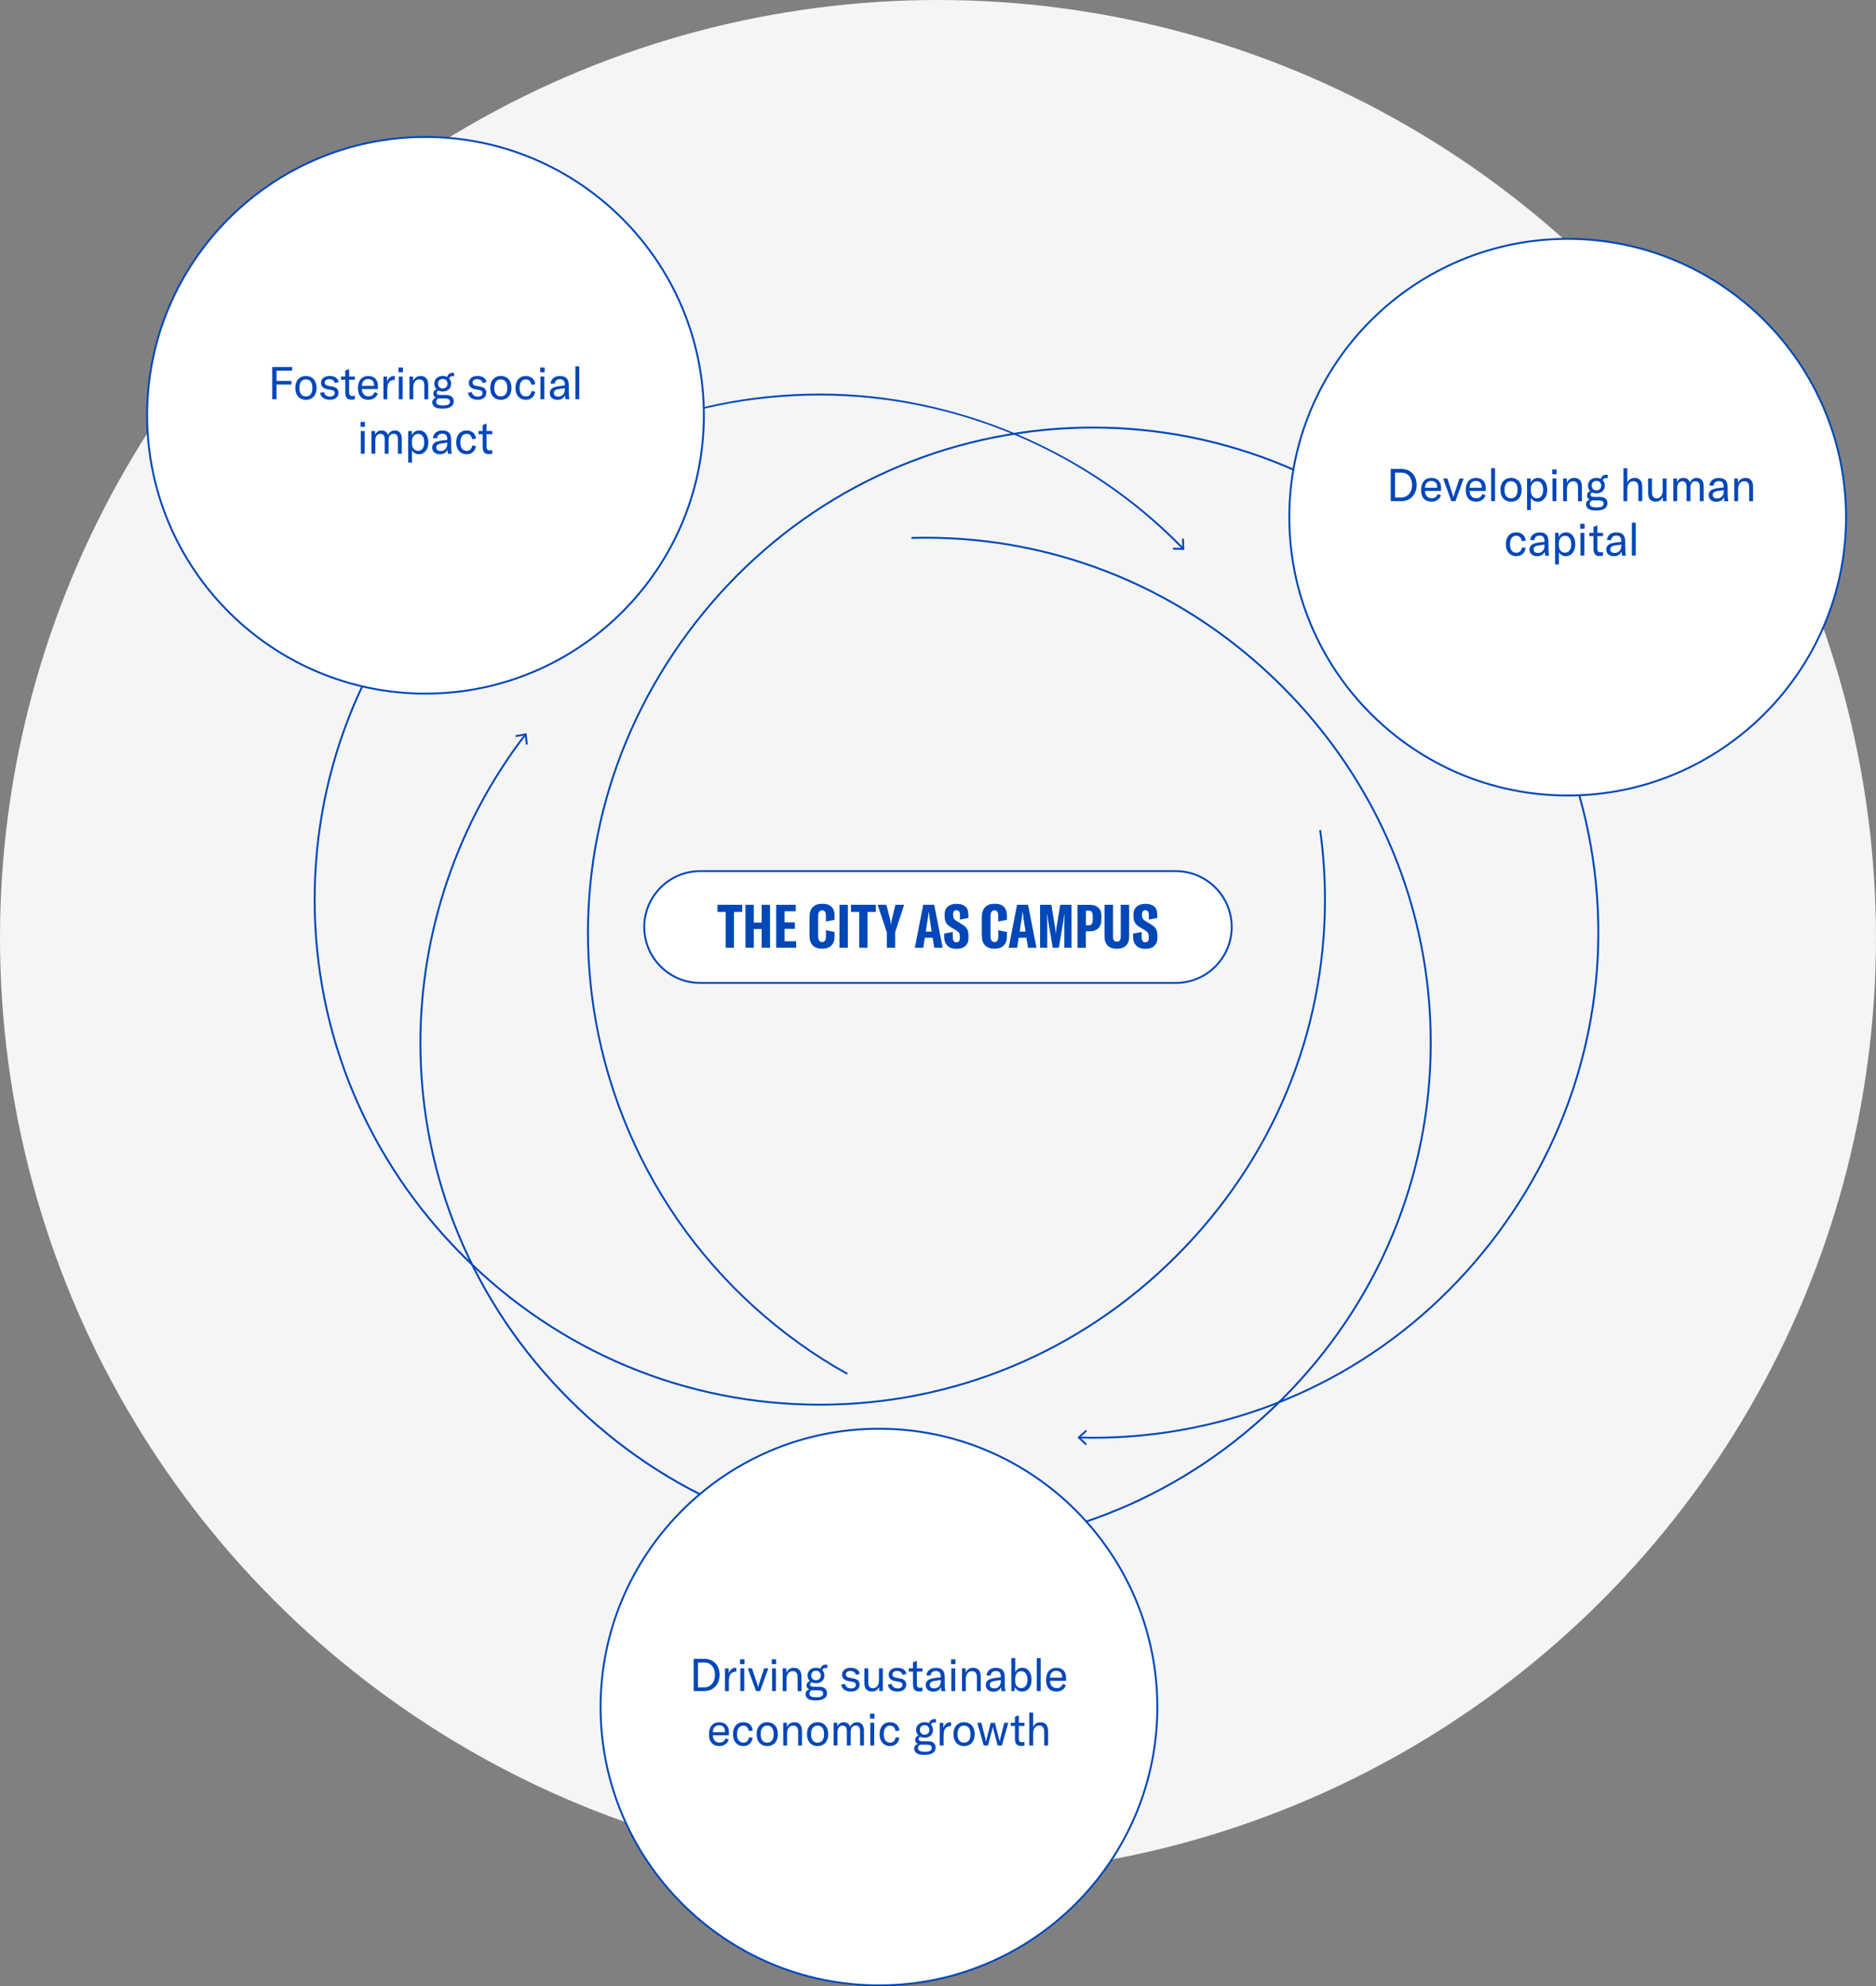 <svg xmlns="http://www.w3.org/2000/svg" id="Layer_1" viewBox="0 0 496.07 525.33"><rect x="0" y="0" width="496.07" height="525.33" fill="#808080" stroke="none"/><defs><style>.cls-1{fill:#0047b8;}.cls-2{fill:#fff;}.cls-3{fill:#f5f5f5;}</style></defs><circle class="cls-3" cx="248.03" cy="248.03" r="248.03"></circle><rect class="cls-2" x="170.37" y="230.39" width="155.33" height="29.55" rx="14.78" ry="14.78"></rect><path class="cls-1" d="M310.92,260.2h-125.78c-8.29,0-15.03-6.74-15.03-15.03s6.74-15.03,15.03-15.03h125.78c8.29,0,15.03,6.74,15.03,15.03s-6.74,15.03-15.03,15.03ZM185.14,230.64c-8.01,0-14.53,6.52-14.53,14.53s6.52,14.53,14.53,14.53h125.78c8.01,0,14.53-6.52,14.53-14.53s-6.52-14.53-14.53-14.53h-125.78Z"></path><path class="cls-1" d="M216.78,371.75c-35.51,0-69.05-13.99-94.45-39.38-25.4-25.4-39.38-58.94-39.38-94.45s13.99-69.05,39.38-94.45,58.94-39.38,94.45-39.38,71.12,14.87,96.2,40.79l-.36.35c-24.98-25.82-59.91-40.64-95.84-40.64s-68.79,13.93-94.09,39.24c-25.3,25.3-39.24,58.72-39.24,94.09s13.93,68.79,39.24,94.09c25.3,25.3,58.72,39.24,94.09,39.24s68.79-13.93,94.09-39.24c25.3-25.3,39.24-58.72,39.24-94.09,0-6.12-.43-12.3-1.27-18.36l.5-.07c.85,6.08,1.27,12.28,1.27,18.43,0,35.51-13.99,69.05-39.38,94.45s-58.94,39.38-94.45,39.38Z"></path><polygon class="cls-1" points="310.17 145.35 310.18 144.85 312.65 144.93 312.55 142.47 313.05 142.45 313.17 145.45 310.17 145.35"></polygon><path class="cls-1" d="M244.75,409.63c-35.51,0-69.05-13.99-94.45-39.38-25.4-25.4-39.38-58.94-39.38-94.45,0-29.36,9.86-58.35,27.77-81.62l.4.3c-17.84,23.18-27.67,52.06-27.67,81.31,0,35.37,13.93,68.79,39.24,94.09,25.3,25.3,58.72,39.24,94.09,39.24s68.79-13.93,94.09-39.24c25.3-25.3,39.24-58.72,39.24-94.09s-13.93-68.79-39.24-94.09c-25.3-25.3-58.72-39.24-94.09-39.24-1.23,0-2.49.02-3.73.05v-.5c1.23-.03,2.5-.05,3.73-.05,35.51,0,69.05,13.99,94.45,39.38,25.4,25.4,39.38,58.94,39.38,94.45s-13.99,69.05-39.38,94.45-58.94,39.38-94.45,39.38Z"></path><polygon class="cls-1" points="139.56 196.89 139.06 196.94 138.79 194.49 136.37 194.94 136.28 194.45 139.23 193.9 139.56 196.89"></polygon><path class="cls-1" d="M289.03,380.49c-1.2,0-2.4-.02-3.6-.05v-.5c7.74.21,15.53-.26,23.18-1.39,34.99-5.19,66-23.87,87.32-52.61,21.32-28.74,30.2-63.84,25.02-98.83-5.19-34.99-23.87-66-52.61-87.32-28.74-21.32-63.84-30.2-98.83-25.02-34.99,5.19-66,23.87-87.32,52.61-21.32,28.74-30.2,63.84-25.02,98.83,2.98,20.08,10.66,39.54,22.22,56.26s27.04,30.78,44.78,40.66l-.24.44c-17.8-9.92-33.34-24.03-44.95-40.82-11.6-16.79-19.32-36.31-22.3-56.47-5.21-35.12,3.71-70.35,25.11-99.2,21.4-28.85,52.53-47.6,87.65-52.81,35.13-5.21,70.35,3.71,99.2,25.11s47.6,52.53,52.81,87.65c5.21,35.12-3.71,70.35-25.11,99.2-21.4,28.85-52.53,47.6-87.65,52.81-6.49.96-13.08,1.45-19.65,1.45Z"></path><polygon class="cls-1" points="287.11 378.15 287.45 378.51 285.63 380.18 287.42 381.87 287.08 382.23 284.9 380.17 287.11 378.15"></polygon><path class="cls-1" d="M189.73,239.29h6.54v1.89h-2.18v9.47h-2.19v-9.47h-2.18v-1.89Z"></path><path class="cls-1" d="M201.41,239.29h2.21v11.36h-2.21v-4.94h-2.08v4.94h-2.21v-11.36h2.21v4.7h2.08v-4.7Z"></path><path class="cls-1" d="M207.46,245.66v3.28h3.07v1.71h-5.28v-11.36h5.17v1.71h-2.96v2.94h2.74v1.71h-2.74Z"></path><path class="cls-1" d="M214.9,250.03c-.57-.6-.85-1.48-.85-2.66v-4.82c0-1.15.29-2.03.87-2.63.58-.6,1.42-.9,2.52-.9s1.86.26,2.42.78c.55.52.83,1.3.83,2.32v1.15l-2.3.43v-1.52c0-.95-.33-1.42-.99-1.42-.7,0-1.06.53-1.06,1.6v5.14c0,.54.09.96.27,1.24.18.28.45.42.8.42.32,0,.57-.12.74-.37.17-.25.26-.6.26-1.06v-1.7l2.27.46v1.23c0,1.02-.29,1.81-.86,2.36-.58.55-1.38.82-2.42.82-1.1,0-1.93-.3-2.5-.9Z"></path><path class="cls-1" d="M224.19,239.29v11.36h-2.21v-11.36h2.21Z"></path><path class="cls-1" d="M225.04,239.29h6.54v1.89h-2.18v9.47h-2.19v-9.47h-2.18v-1.89Z"></path><path class="cls-1" d="M234.5,250.65v-4.08l-2.42-7.28h2.3l.98,3.79c.1.38.17.89.22,1.5h.05c.07-.67.15-1.17.22-1.5l.93-3.79h2.3l-2.38,7.28v4.08h-2.21Z"></path><path class="cls-1" d="M249.27,250.65h-2.24l-.42-2.66h-2.05l-.42,2.66h-2.22l2.21-11.36h2.91l2.22,11.36ZM244.8,246.38h1.57l-.56-3.58c-.05-.35-.12-.89-.19-1.62h-.05c-.05.47-.12,1.01-.21,1.62l-.56,3.58Z"></path><path class="cls-1" d="M250.53,250.09c-.57-.55-.85-1.31-.85-2.27v-.91l2.26-.43v1.3c0,.96.32,1.44.96,1.44.31,0,.54-.1.69-.3.15-.2.22-.47.22-.8v-.46c0-.37-.05-.66-.16-.87s-.34-.42-.69-.65l-1.62-.99c-.57-.34-.97-.73-1.2-1.17s-.35-.97-.35-1.58v-.59c0-.9.29-1.58.86-2.06.58-.47,1.32-.71,2.24-.71,1.02,0,1.81.23,2.35.68.54.45.82,1.2.82,2.23v.83l-2.22.42v-1.21c0-.84-.31-1.26-.94-1.26-.27,0-.48.09-.63.27s-.23.41-.23.69v.51c0,.29.07.54.2.76.13.22.34.41.62.58l1.62.99c.62.37,1.04.77,1.27,1.2.23.43.34.95.34,1.58v.86c0,.84-.28,1.51-.83,2.02-.55.5-1.34.75-2.37.75s-1.79-.28-2.35-.83Z"></path><path class="cls-1" d="M260.47,250.03c-.57-.6-.85-1.48-.85-2.66v-4.82c0-1.15.29-2.03.87-2.63.58-.6,1.42-.9,2.52-.9s1.86.26,2.42.78c.55.52.83,1.3.83,2.32v1.15l-2.3.43v-1.52c0-.95-.33-1.42-.99-1.42-.7,0-1.06.53-1.06,1.6v5.14c0,.54.09.96.27,1.24.18.28.45.42.8.42.32,0,.57-.12.74-.37.17-.25.26-.6.26-1.06v-1.7l2.27.46v1.23c0,1.02-.29,1.81-.86,2.36s-1.38.82-2.42.82c-1.1,0-1.93-.3-2.5-.9Z"></path><path class="cls-1" d="M274.08,250.65h-2.24l-.42-2.66h-2.05l-.42,2.66h-2.22l2.21-11.36h2.91l2.22,11.36ZM269.62,246.38h1.57l-.56-3.58c-.05-.35-.12-.89-.19-1.62h-.05c-.05.47-.12,1.01-.21,1.62l-.56,3.58Z"></path><path class="cls-1" d="M275.03,250.65v-11.36h2.98l.96,5.9c.01.1.04.34.1.72.05.38.08.7.08.94h.06c.01-.3.07-.85.18-1.66l.96-5.9h2.98v11.36h-1.9v-5.71c0-1.45.01-2.48.03-3.09h-.06c-.03.37-.11.93-.22,1.68l-1.18,7.12h-1.62l-1.22-7.12c-.11-.84-.18-1.4-.21-1.68h-.08c.03.61.05,1.64.05,3.09v5.71h-1.87Z"></path><path class="cls-1" d="M288.03,239.29c1.06,0,1.85.25,2.39.74.54.49.81,1.22.82,2.18v.94c0,1.01-.27,1.79-.82,2.34s-1.33.82-2.35.82h-.94v4.35h-2.21v-11.36h3.1ZM288.95,242.28c0-.51-.09-.88-.27-1.11-.18-.23-.47-.34-.86-.34h-.67v3.9h.69c.38,0,.67-.13.85-.38.18-.26.27-.67.27-1.23v-.83Z"></path><path class="cls-1" d="M292.1,239.29h2.22v8.5c0,.4.09.72.26.94s.43.33.76.33.57-.11.75-.33.27-.53.27-.94v-8.5h2.21v8.59c0,.95-.28,1.69-.85,2.23s-1.36.81-2.38.81-1.83-.27-2.4-.81c-.57-.54-.85-1.28-.85-2.23v-8.59Z"></path><path class="cls-1" d="M300.48,250.09c-.57-.55-.85-1.31-.85-2.27v-.91l2.26-.43v1.3c0,.96.32,1.44.96,1.44.31,0,.54-.1.69-.3.15-.2.22-.47.22-.8v-.46c0-.37-.05-.66-.16-.87s-.34-.42-.69-.65l-1.62-.99c-.57-.34-.97-.73-1.2-1.17s-.35-.97-.35-1.58v-.59c0-.9.29-1.58.86-2.06.58-.47,1.32-.71,2.24-.71,1.02,0,1.81.23,2.35.68.54.45.82,1.2.82,2.23v.83l-2.22.42v-1.21c0-.84-.31-1.26-.94-1.26-.27,0-.48.09-.63.27s-.23.41-.23.69v.51c0,.29.07.54.2.76.13.22.34.41.62.58l1.62.99c.62.37,1.04.77,1.27,1.2.23.43.34.95.34,1.58v.86c0,.84-.28,1.51-.83,2.02-.55.5-1.34.75-2.37.75s-1.79-.28-2.35-.83Z"></path><circle class="cls-2" cx="232.42" cy="451.47" r="73.61"></circle><path class="cls-1" d="M232.42,525.33c-40.73,0-73.86-33.13-73.86-73.86s33.13-73.86,73.86-73.86,73.86,33.13,73.86,73.86-33.13,73.86-73.86,73.86ZM232.42,378.11c-40.45,0-73.36,32.91-73.36,73.36s32.91,73.36,73.36,73.36,73.36-32.91,73.36-73.36-32.91-73.36-73.36-73.36Z"></path><path class="cls-1" d="M183.43,447.23v-8.52h2.8c.81,0,1.52.18,2.13.53.61.36,1.08.85,1.42,1.49s.5,1.38.5,2.22-.17,1.56-.5,2.21c-.34.65-.81,1.15-1.42,1.52-.61.36-1.33.55-2.14.55h-2.77ZM186.18,446.27c.59,0,1.11-.15,1.54-.44s.77-.69,1-1.19c.23-.5.34-1.06.34-1.68s-.11-1.21-.34-1.7c-.22-.5-.55-.88-.98-1.16-.43-.28-.94-.42-1.54-.42h-1.63v6.6h1.61Z"></path><path class="cls-1" d="M192.66,442.6c.15-.45.39-.81.7-1.09.32-.28.69-.42,1.12-.42.1,0,.17,0,.22.01v1h-.05c-.57,0-1.01.16-1.32.47-.26.26-.42.55-.49.89-.07.34-.11.74-.11,1.21v2.57h-1.02v-6h.95v1.37Z"></path><path class="cls-1" d="M196.86,440.12h-1.16v-1.28h1.16v1.28ZM196.79,447.23h-1.02v-6h1.02v6Z"></path><path class="cls-1" d="M199.92,447.23l-2.17-6h1.1l1.34,4.04c.1.31.19.62.25.91h.04c.06-.3.15-.6.25-.91l1.34-4.04h1.1l-2.17,6h-1.09Z"></path><path class="cls-1" d="M205.24,440.12h-1.16v-1.28h1.16v1.28ZM205.17,447.23h-1.02v-6h1.02v6Z"></path><path class="cls-1" d="M206.97,447.23v-6h.96v1.19c.39-.89,1.06-1.33,2-1.33.66,0,1.16.2,1.5.61s.5,1.01.5,1.81v3.73h-1.02v-3.67c0-1.06-.44-1.6-1.32-1.6-.5,0-.89.19-1.18.57s-.43.9-.43,1.57v3.13h-1.02Z"></path><path class="cls-1" d="M217.44,441.7c.37.37.55.84.55,1.42,0,.39-.09.74-.27,1.05-.18.31-.44.55-.77.73-.33.18-.73.27-1.18.27-.42,0-.8-.08-1.15-.25-.13.06-.23.13-.31.23-.08.1-.12.22-.12.35,0,.18.08.33.23.44s.41.17.76.17h1.46c.67,0,1.18.15,1.52.44.34.29.52.71.52,1.25,0,.59-.24,1.06-.73,1.4s-1.24.51-2.24.51-1.67-.15-2.08-.46c-.41-.3-.62-.7-.62-1.19,0-.29.08-.54.25-.76.17-.22.41-.38.72-.49-.46-.21-.7-.56-.7-1.04,0-.29.08-.54.23-.74s.36-.36.62-.46c-.39-.38-.59-.86-.59-1.46s.2-1.08.6-1.46c.4-.38.94-.57,1.62-.57.42,0,.82.08,1.18.25.1-.33.26-.59.5-.79.24-.2.55-.3.93-.3.14,0,.28.02.4.05v.89c-.16-.03-.3-.05-.43-.05-.46,0-.76.19-.9.56ZM215.15,447.02c-.13,0-.3,0-.5-.02-.21.1-.37.22-.47.38-.11.16-.16.33-.16.52,0,.35.16.6.47.76.32.15.77.23,1.35.23.68,0,1.16-.09,1.43-.27.27-.18.41-.42.41-.73,0-.28-.11-.49-.31-.64-.21-.15-.52-.22-.94-.22h-1.27ZM216.69,444.03c.23-.24.35-.54.35-.91s-.12-.67-.35-.91c-.23-.24-.54-.35-.91-.35s-.69.12-.92.35c-.23.23-.34.53-.34.9s.12.67.35.91c.23.24.54.36.91.36s.68-.12.91-.35Z"></path><path class="cls-1" d="M223.27,446.9c-.45-.32-.73-.78-.83-1.37l1.03-.18c.07.38.24.67.52.88.27.21.63.31,1.07.31.39,0,.7-.09.92-.26.22-.17.33-.39.33-.65s-.07-.45-.22-.58c-.14-.13-.36-.22-.65-.26l-1.18-.22c-.51-.1-.91-.29-1.18-.57-.28-.28-.41-.65-.41-1.11,0-.53.21-.96.62-1.3s.97-.5,1.66-.5,1.22.14,1.65.43.67.68.73,1.19l-1.01.23c-.07-.31-.23-.56-.47-.74-.24-.18-.56-.28-.95-.28s-.69.08-.91.24c-.22.16-.33.39-.33.68,0,.24.08.43.23.56s.39.23.69.29l1.16.22c.54.1.93.29,1.18.56.25.27.38.63.38,1.07,0,.55-.2,1-.61,1.33-.4.34-.97.5-1.69.5s-1.29-.16-1.75-.48Z"></path><path class="cls-1" d="M229.06,446.78c-.32-.4-.49-.97-.49-1.72v-3.83h1.02v3.71c0,.5.11.89.32,1.16.21.27.51.4.91.4.48,0,.87-.19,1.16-.56.29-.38.44-.87.44-1.48v-3.23h1.02v6h-.96v-1.13c-.14.37-.38.67-.72.91-.34.24-.72.36-1.14.36-.72,0-1.24-.2-1.57-.6Z"></path><path class="cls-1" d="M235.6,446.9c-.45-.32-.73-.78-.83-1.37l1.03-.18c.07.38.24.67.52.88.27.21.63.31,1.07.31.39,0,.7-.09.92-.26.22-.17.33-.39.33-.65s-.07-.45-.22-.58c-.14-.13-.36-.22-.65-.26l-1.18-.22c-.51-.1-.91-.29-1.18-.57-.28-.28-.41-.65-.41-1.11,0-.53.21-.96.62-1.3s.97-.5,1.66-.5,1.22.14,1.65.43.67.68.73,1.19l-1.01.23c-.07-.31-.23-.56-.47-.74-.24-.18-.56-.28-.95-.28s-.69.08-.91.24c-.22.16-.33.39-.33.68,0,.24.08.43.23.56s.39.23.69.29l1.16.22c.54.1.93.29,1.18.56.25.27.38.63.38,1.07,0,.55-.2,1-.61,1.33-.4.34-.97.5-1.69.5s-1.29-.16-1.75-.48Z"></path><path class="cls-1" d="M240.3,442.07v-.84h1.12v-1.57l1.02-.43v2h1.5v.84h-1.5v3.32c0,.34.07.59.21.75.14.16.36.23.67.23.18,0,.38-.03.62-.08v.94c-.26.07-.56.11-.89.11-.61,0-1.03-.16-1.27-.49s-.36-.8-.36-1.42v-3.36h-1.12Z"></path><path class="cls-1" d="M245.34,446.9c-.37-.32-.55-.75-.55-1.28,0-.3.07-.58.22-.82.14-.24.35-.44.62-.59.23-.11.5-.21.82-.29.31-.08.71-.15,1.2-.2l1.12-.13v-.1c0-.55-.1-.95-.31-1.19s-.54-.36-1.01-.36c-.41,0-.73.1-.97.31-.24.21-.37.5-.4.88h-1.09c.04-.62.28-1.11.73-1.48.44-.37,1.02-.55,1.72-.55.82,0,1.42.2,1.8.59.38.4.56,1.03.56,1.9v1.62c0,.91.07,1.59.2,2.03h-1.07c-.05-.34-.08-.7-.1-1.09-.14.38-.38.69-.74.91-.36.22-.78.33-1.27.33-.62,0-1.11-.16-1.48-.48ZM248.3,446.01c.32-.35.47-.81.47-1.4v-.3l-1.63.24c-.44.06-.76.18-.97.34s-.31.39-.31.69.1.53.31.7.5.25.86.25c.52,0,.94-.17,1.25-.52Z"></path><path class="cls-1" d="M252.65,440.12h-1.16v-1.28h1.16v1.28ZM252.58,447.23h-1.02v-6h1.02v6Z"></path><path class="cls-1" d="M254.38,447.23v-6h.96v1.19c.39-.89,1.06-1.33,2-1.33.66,0,1.16.2,1.5.61s.5,1.01.5,1.81v3.73h-1.02v-3.67c0-1.06-.44-1.6-1.32-1.6-.5,0-.89.19-1.18.57-.29.38-.43.9-.43,1.57v3.13h-1.02Z"></path><path class="cls-1" d="M261.22,446.9c-.37-.32-.55-.75-.55-1.28,0-.3.07-.58.22-.82.14-.24.35-.44.62-.59.23-.11.5-.21.82-.29.31-.08.71-.15,1.2-.2l1.12-.13v-.1c0-.55-.1-.95-.31-1.19s-.54-.36-1.01-.36c-.41,0-.73.1-.97.31-.24.21-.37.5-.4.88h-1.09c.04-.62.28-1.11.73-1.48.44-.37,1.02-.55,1.72-.55.82,0,1.42.2,1.8.59.38.4.56,1.03.56,1.9v1.62c0,.91.07,1.59.2,2.03h-1.07c-.05-.34-.08-.7-.1-1.09-.14.38-.38.69-.74.91-.36.22-.78.33-1.27.33-.62,0-1.11-.16-1.48-.48ZM264.18,446.01c.32-.35.47-.81.47-1.4v-.3l-1.63.24c-.44.06-.76.18-.97.34s-.31.39-.31.69.1.53.31.7.5.25.86.25c.52,0,.94-.17,1.25-.52Z"></path><path class="cls-1" d="M269.13,447.06c-.33-.21-.58-.5-.74-.86l-.18,1.03h-.78v-8.7h1.02v3.74c.17-.35.42-.64.74-.86.33-.22.72-.33,1.16-.33.48,0,.9.13,1.27.4.36.27.65.64.85,1.12.2.48.3,1.02.3,1.63s-.1,1.16-.31,1.64c-.2.48-.49.85-.86,1.11-.37.26-.81.4-1.3.4-.45,0-.84-.11-1.17-.32ZM271.25,445.87c.3-.4.44-.95.44-1.64s-.14-1.23-.43-1.64c-.29-.4-.7-.61-1.22-.61s-.9.19-1.18.56c-.28.38-.43.89-.43,1.55v.31c0,.63.14,1.13.43,1.51.28.37.67.56,1.17.56s.93-.2,1.22-.61Z"></path><path class="cls-1" d="M274.16,438.53h1.02v8.7h-1.02v-8.7Z"></path><path class="cls-1" d="M281.9,444.53h-4.26c0,.58.17,1.05.5,1.41.32.36.75.53,1.29.53.38,0,.71-.1.98-.29.27-.2.48-.48.61-.85l.84.37c-.21.54-.53.96-.95,1.24s-.95.43-1.55.43c-.86,0-1.54-.27-2.02-.8-.48-.53-.72-1.29-.72-2.27s.24-1.79.72-2.36c.48-.57,1.15-.85,2-.85s1.45.23,1.89.7c.44.46.67,1.14.67,2.03v.72ZM280.86,443.7v-.13c0-.54-.13-.96-.4-1.25-.27-.29-.65-.43-1.15-.43-.52,0-.93.16-1.22.48-.29.32-.45.76-.46,1.33h3.23Z"></path><path class="cls-1" d="M192.75,458.93h-4.26c0,.58.17,1.05.5,1.41.32.36.75.53,1.29.53.38,0,.71-.1.98-.29.27-.2.48-.48.61-.85l.84.37c-.21.54-.53.96-.95,1.24-.43.28-.95.43-1.55.43-.86,0-1.54-.27-2.02-.8-.48-.53-.72-1.29-.72-2.27s.24-1.79.72-2.36c.48-.57,1.15-.85,2-.85s1.45.23,1.89.7c.44.46.67,1.14.67,2.03v.72ZM191.71,458.1v-.13c0-.54-.13-.96-.4-1.25-.27-.29-.65-.43-1.15-.43-.52,0-.93.16-1.22.48-.29.32-.45.76-.46,1.33h3.23Z"></path><path class="cls-1" d="M195.13,461.39c-.42-.26-.74-.62-.97-1.1-.23-.48-.34-1.03-.34-1.66,0-.98.25-1.74.74-2.3.49-.56,1.17-.84,2.02-.84.7,0,1.27.19,1.7.58s.69.92.77,1.61l-1.04.12c-.06-.46-.21-.81-.46-1.05-.25-.24-.58-.37-.99-.37-.52,0-.93.2-1.22.59-.29.4-.44.95-.44,1.65s.15,1.28.44,1.67c.3.4.71.59,1.25.59.41,0,.74-.12.98-.36s.41-.6.49-1.07l.97.16c-.11.69-.38,1.22-.81,1.6-.43.38-.98.56-1.65.56-.55,0-1.04-.13-1.45-.38Z"></path><path class="cls-1" d="M201.4,461.4c-.42-.25-.75-.61-.98-1.09-.23-.47-.34-1.03-.34-1.68s.11-1.21.34-1.68c.23-.47.55-.83.98-1.09s.92-.38,1.48-.38,1.05.13,1.48.38c.42.25.75.61.98,1.09.23.47.34,1.03.34,1.68s-.11,1.21-.34,1.68c-.23.47-.55.83-.98,1.09-.42.25-.92.38-1.48.38s-1.05-.13-1.48-.38ZM204.14,460.31c.3-.38.45-.94.45-1.68s-.15-1.3-.45-1.68c-.3-.38-.72-.58-1.27-.58s-.97.19-1.27.58c-.3.38-.45.94-.45,1.68s.15,1.3.45,1.68.72.58,1.27.58.97-.19,1.27-.58Z"></path><path class="cls-1" d="M207.11,461.63v-6h.96v1.19c.39-.89,1.06-1.33,2-1.33.66,0,1.16.2,1.5.61s.5,1.01.5,1.81v3.73h-1.02v-3.67c0-1.06-.44-1.6-1.32-1.6-.5,0-.89.19-1.18.57s-.43.9-.43,1.57v3.13h-1.02Z"></path><path class="cls-1" d="M214.72,461.4c-.42-.25-.75-.61-.98-1.09-.23-.47-.34-1.03-.34-1.68s.11-1.21.34-1.68c.23-.47.55-.83.98-1.09.42-.25.92-.38,1.48-.38s1.05.13,1.47.38c.43.25.75.61.98,1.09.23.47.34,1.03.34,1.68s-.11,1.21-.34,1.68c-.23.47-.55.83-.98,1.09-.42.25-.92.38-1.47.38s-1.05-.13-1.48-.38ZM217.46,460.31c.3-.38.45-.94.45-1.68s-.15-1.3-.45-1.68c-.3-.38-.72-.58-1.27-.58s-.97.19-1.27.58c-.3.38-.45.94-.45,1.68s.15,1.3.45,1.68c.3.38.72.58,1.27.58s.96-.19,1.27-.58Z"></path><path class="cls-1" d="M220.43,455.63h.96v1.04c.34-.79.91-1.19,1.72-1.19.42,0,.77.1,1.06.31s.51.5.64.89c.39-.8,1-1.2,1.82-1.2.58,0,1.02.19,1.34.58.32.39.48.93.48,1.63v3.94h-1.02v-3.85c0-.94-.38-1.42-1.14-1.42-.42,0-.75.15-.99.45-.24.3-.35.72-.35,1.27v3.55h-1.02v-3.9c0-.44-.1-.78-.29-1.01-.2-.24-.47-.35-.83-.35-.42,0-.75.16-.99.47-.24.32-.37.75-.37,1.29v3.5h-1.02v-6Z"></path><path class="cls-1" d="M231.23,454.52h-1.16v-1.28h1.16v1.28ZM231.16,461.63h-1.02v-6h1.02v6Z"></path><path class="cls-1" d="M233.91,461.39c-.42-.26-.74-.62-.97-1.1-.23-.48-.34-1.03-.34-1.66,0-.98.25-1.74.74-2.3.49-.56,1.17-.84,2.02-.84.7,0,1.27.19,1.7.58s.69.92.77,1.61l-1.04.12c-.06-.46-.21-.81-.46-1.05-.25-.24-.58-.37-.99-.37-.52,0-.93.2-1.22.59-.29.4-.44.95-.44,1.65s.15,1.28.44,1.67c.3.4.71.59,1.25.59.41,0,.74-.12.98-.36s.41-.6.49-1.07l.97.16c-.11.69-.38,1.22-.81,1.6-.43.38-.98.56-1.65.56-.55,0-1.04-.13-1.45-.38Z"></path><path class="cls-1" d="M246.16,456.1c.37.37.55.84.55,1.42,0,.39-.09.74-.27,1.05-.18.31-.44.55-.77.73-.33.18-.73.27-1.18.27-.42,0-.8-.08-1.15-.25-.13.06-.23.13-.31.23-.08.1-.12.22-.12.35,0,.18.08.33.23.44s.41.17.76.17h1.46c.67,0,1.18.15,1.52.44.34.29.52.71.52,1.25,0,.59-.24,1.06-.73,1.4-.49.34-1.24.51-2.24.51s-1.67-.15-2.08-.46c-.41-.3-.62-.7-.62-1.19,0-.29.08-.54.25-.76.17-.22.41-.38.72-.49-.46-.21-.7-.56-.7-1.04,0-.29.08-.54.23-.74.15-.21.36-.36.62-.46-.39-.38-.59-.86-.59-1.46s.2-1.08.6-1.46c.4-.38.94-.57,1.62-.57.42,0,.82.08,1.18.25.1-.33.26-.59.5-.79.24-.2.55-.3.93-.3.14,0,.28.02.4.05v.89c-.16-.03-.3-.05-.43-.05-.46,0-.76.19-.9.56ZM243.87,461.42c-.13,0-.3,0-.5-.02-.21.1-.37.22-.47.38s-.16.33-.16.52c0,.35.16.6.47.76.32.15.77.23,1.35.23.68,0,1.16-.09,1.43-.27.27-.18.41-.42.41-.73,0-.28-.1-.49-.31-.64-.21-.15-.52-.22-.94-.22h-1.27ZM245.4,458.43c.23-.24.35-.54.35-.91s-.12-.67-.35-.91c-.23-.24-.54-.35-.91-.35s-.69.12-.92.35c-.23.23-.34.53-.34.9s.12.67.35.91c.23.24.54.36.91.36s.68-.12.91-.35Z"></path><path class="cls-1" d="M249.45,457c.15-.45.39-.81.7-1.09.32-.28.69-.42,1.12-.42.1,0,.17,0,.22.01v1h-.05c-.57,0-1.01.16-1.32.47-.26.26-.42.55-.49.89-.07.34-.11.74-.11,1.21v2.57h-1.02v-6h.95v1.37Z"></path><path class="cls-1" d="M253.45,461.4c-.42-.25-.75-.61-.98-1.09-.23-.47-.34-1.03-.34-1.68s.11-1.21.34-1.68c.23-.47.55-.83.98-1.09.42-.25.92-.38,1.48-.38s1.05.13,1.48.38c.42.25.75.61.98,1.09.23.47.34,1.03.34,1.68s-.11,1.21-.34,1.68c-.23.47-.55.83-.98,1.09-.42.25-.92.38-1.48.38s-1.05-.13-1.48-.38ZM256.19,460.31c.3-.38.45-.94.45-1.68s-.15-1.3-.45-1.68c-.3-.38-.72-.58-1.27-.58s-.97.19-1.27.58c-.3.38-.45.94-.45,1.68s.15,1.3.45,1.68c.3.38.72.58,1.27.58s.97-.19,1.27-.58Z"></path><path class="cls-1" d="M260.13,461.63l-1.69-6h1.06l1.08,4.28c.06.24.1.48.13.71h.02c.02-.11.04-.24.08-.38.04-.14.06-.25.08-.32l1.09-4.28h1.1l1.09,4.28c.02.07.04.18.08.32.04.14.06.27.08.38h.02c.03-.23.08-.47.13-.71l1.08-4.28h1.06l-1.69,6h-1.12l-1.14-4.32c-.06-.24-.11-.46-.13-.67h-.02c-.02.21-.07.43-.13.67l-1.14,4.32h-1.12Z"></path><path class="cls-1" d="M267.26,456.47v-.84h1.12v-1.57l1.02-.43v2h1.5v.84h-1.5v3.32c0,.34.07.59.21.75.14.16.36.23.67.23.18,0,.38-.03.62-.08v.94c-.26.07-.56.11-.89.11-.61,0-1.03-.16-1.27-.49s-.36-.8-.36-1.42v-3.36h-1.12Z"></path><path class="cls-1" d="M272.17,461.63v-8.7h1.02v3.83c.36-.85,1.02-1.27,1.97-1.27.65,0,1.14.2,1.48.61s.5,1.01.5,1.8v3.73h-1.02v-3.66c0-.53-.11-.93-.33-1.2-.22-.27-.55-.41-.98-.41-.51,0-.91.19-1.19.56s-.43.9-.43,1.58v3.13h-1.02Z"></path><circle class="cls-2" cx="112.51" cy="109.83" r="73.61"></circle><path class="cls-1" d="M112.51,183.69c-40.73,0-73.86-33.13-73.86-73.86S71.79,35.97,112.51,35.97s73.86,33.13,73.86,73.86-33.13,73.86-73.86,73.86ZM112.51,36.47c-40.45,0-73.36,32.91-73.36,73.36s32.91,73.36,73.36,73.36,73.36-32.91,73.36-73.36-32.91-73.36-73.36-73.36Z"></path><path class="cls-1" d="M77.26,97.07v.96h-4.14v2.71h3.94v.96h-3.94v3.89h-1.14v-8.52h5.28Z"></path><path class="cls-1" d="M79.42,105.36c-.42-.25-.75-.61-.98-1.09s-.34-1.03-.34-1.68.11-1.21.34-1.68c.23-.47.55-.83.98-1.09.42-.25.92-.38,1.48-.38s1.05.13,1.48.38c.42.25.75.61.98,1.09.23.47.34,1.03.34,1.68s-.11,1.21-.34,1.68-.55.83-.98,1.09c-.42.25-.92.38-1.48.38s-1.05-.13-1.48-.38ZM82.16,104.27c.3-.38.45-.94.45-1.68s-.15-1.3-.45-1.68c-.3-.38-.72-.58-1.27-.58s-.97.19-1.27.58c-.3.38-.45.94-.45,1.68s.15,1.3.45,1.68c.3.38.72.58,1.27.58s.97-.19,1.27-.58Z"></path><path class="cls-1" d="M85.48,105.25c-.45-.32-.73-.78-.83-1.37l1.03-.18c.07.38.24.67.52.88s.63.31,1.07.31c.39,0,.7-.09.92-.26.22-.17.33-.39.33-.65s-.07-.45-.22-.58-.36-.22-.65-.26l-1.18-.22c-.51-.1-.91-.29-1.18-.57s-.41-.65-.41-1.11c0-.53.21-.96.62-1.3.41-.34.97-.5,1.66-.5s1.22.14,1.65.43c.43.29.67.68.73,1.19l-1.01.23c-.07-.31-.23-.56-.47-.74-.24-.18-.56-.28-.95-.28s-.69.08-.91.24c-.22.16-.33.39-.33.68,0,.24.08.43.23.56.16.14.39.23.69.29l1.16.22c.54.1.93.29,1.18.56s.38.63.38,1.07c0,.55-.2,1-.61,1.33-.4.34-.97.5-1.69.5s-1.29-.16-1.75-.48Z"></path><path class="cls-1" d="M90.18,100.43v-.84h1.12v-1.57l1.02-.43v2h1.5v.84h-1.5v3.32c0,.34.07.59.21.75.14.16.36.23.67.23.18,0,.38-.03.62-.08v.94c-.26.07-.56.11-.89.11-.61,0-1.03-.16-1.27-.49-.24-.33-.36-.8-.36-1.42v-3.36h-1.12Z"></path><path class="cls-1" d="M99.95,102.89h-4.26c0,.58.17,1.05.5,1.41s.75.53,1.29.53c.38,0,.71-.1.98-.29.27-.2.48-.48.61-.85l.84.37c-.21.54-.53.96-.96,1.24-.43.28-.95.43-1.55.43-.87,0-1.54-.27-2.02-.8-.48-.53-.72-1.29-.72-2.27s.24-1.8.72-2.36c.48-.57,1.15-.85,2-.85s1.45.23,1.89.7c.44.46.67,1.14.67,2.03v.72ZM98.92,102.06v-.13c0-.54-.13-.96-.4-1.25-.27-.29-.65-.43-1.15-.43s-.93.16-1.22.48c-.29.32-.45.76-.46,1.33h3.23Z"></path><path class="cls-1" d="M102.34,100.96c.15-.45.39-.81.7-1.09.32-.28.69-.42,1.12-.42.1,0,.17,0,.22.01v1h-.05c-.57,0-1.01.16-1.32.47-.26.26-.42.55-.49.89-.07.34-.11.74-.11,1.21v2.57h-1.02v-6h.95v1.37Z"></path><path class="cls-1" d="M106.54,98.47h-1.16v-1.28h1.16v1.28ZM106.47,105.59h-1.02v-6h1.02v6Z"></path><path class="cls-1" d="M108.27,105.59v-6h.96v1.19c.39-.89,1.06-1.33,2-1.33.66,0,1.16.2,1.5.61.34.4.5,1.01.5,1.81v3.73h-1.02v-3.67c0-1.06-.44-1.6-1.32-1.6-.5,0-.89.19-1.18.57-.29.38-.43.9-.43,1.57v3.13h-1.02Z"></path><path class="cls-1" d="M118.74,100.06c.37.37.55.84.55,1.42,0,.39-.09.74-.27,1.05-.18.31-.44.55-.77.73s-.73.27-1.18.27c-.42,0-.8-.08-1.15-.25-.13.06-.23.13-.31.23s-.12.22-.12.35c0,.18.08.33.23.44.16.11.41.17.76.17h1.46c.67,0,1.18.15,1.52.44.34.29.52.71.52,1.25,0,.59-.24,1.06-.73,1.4-.49.34-1.24.51-2.24.51s-1.67-.15-2.08-.46-.62-.7-.62-1.19c0-.29.08-.54.25-.76.17-.22.41-.38.72-.49-.46-.21-.7-.56-.7-1.04,0-.29.08-.54.23-.74.15-.21.36-.36.62-.46-.39-.38-.59-.86-.59-1.46s.2-1.08.6-1.46c.4-.38.94-.57,1.62-.57.42,0,.82.08,1.18.25.1-.33.26-.59.5-.79.24-.2.55-.3.93-.3.14,0,.28.02.4.05v.89c-.16-.03-.3-.05-.43-.05-.46,0-.76.19-.9.56ZM116.45,105.37c-.13,0-.3,0-.5-.02-.21.1-.37.22-.47.38-.11.16-.16.33-.16.52,0,.35.16.6.47.76.32.15.77.23,1.35.23.68,0,1.16-.09,1.43-.27.27-.18.41-.42.41-.73,0-.28-.1-.49-.31-.64s-.52-.22-.94-.22h-1.27ZM117.99,102.39c.23-.24.35-.54.35-.91s-.12-.67-.35-.91c-.23-.24-.54-.35-.91-.35s-.69.12-.92.35c-.23.23-.34.53-.34.9s.12.67.35.91c.23.24.54.36.91.36s.68-.12.91-.35Z"></path><path class="cls-1" d="M124.57,105.25c-.45-.32-.73-.78-.83-1.37l1.03-.18c.07.38.24.67.52.88.27.21.63.31,1.07.31.39,0,.7-.09.92-.26.22-.17.33-.39.33-.65s-.07-.45-.22-.58c-.14-.13-.36-.22-.65-.26l-1.18-.22c-.51-.1-.91-.29-1.18-.57-.28-.28-.41-.65-.41-1.11,0-.53.21-.96.62-1.3s.97-.5,1.66-.5,1.22.14,1.65.43.67.68.73,1.19l-1.01.23c-.07-.31-.23-.56-.47-.74s-.56-.28-.95-.28-.69.08-.91.24c-.22.16-.33.39-.33.68,0,.24.08.43.23.56.16.14.39.23.69.29l1.16.22c.54.1.93.29,1.18.56s.38.63.38,1.07c0,.55-.2,1-.61,1.33-.4.34-.97.5-1.69.5s-1.29-.16-1.75-.48Z"></path><path class="cls-1" d="M130.96,105.36c-.42-.25-.75-.61-.98-1.09-.23-.47-.34-1.03-.34-1.68s.11-1.21.34-1.68c.23-.47.55-.83.98-1.09.42-.25.92-.38,1.48-.38s1.05.13,1.48.38c.42.25.75.61.98,1.09.23.47.34,1.03.34,1.68s-.11,1.21-.34,1.68c-.23.47-.55.83-.98,1.09-.42.25-.92.38-1.48.38s-1.05-.13-1.48-.38ZM133.7,104.27c.3-.38.45-.94.45-1.68s-.15-1.3-.45-1.68c-.3-.38-.72-.58-1.27-.58s-.97.19-1.27.58c-.3.38-.45.94-.45,1.68s.15,1.3.45,1.68c.3.38.72.58,1.27.58s.97-.19,1.27-.58Z"></path><path class="cls-1" d="M137.62,105.35c-.42-.26-.74-.62-.97-1.1-.23-.48-.34-1.03-.34-1.66,0-.98.25-1.74.74-2.3.49-.56,1.17-.84,2.02-.84.7,0,1.27.19,1.7.58.43.38.69.92.77,1.61l-1.04.12c-.06-.46-.21-.81-.46-1.05-.25-.24-.58-.37-.99-.37-.52,0-.93.2-1.22.59s-.44.95-.44,1.65.15,1.28.44,1.67c.3.4.71.59,1.25.59.41,0,.74-.12.98-.36s.41-.6.49-1.07l.97.16c-.11.69-.38,1.22-.81,1.6-.43.38-.98.56-1.65.56-.55,0-1.04-.13-1.45-.38Z"></path><path class="cls-1" d="M144.01,98.47h-1.16v-1.28h1.16v1.28ZM143.94,105.59h-1.02v-6h1.02v6Z"></path><path class="cls-1" d="M145.93,105.25c-.37-.32-.55-.75-.55-1.28,0-.3.07-.58.22-.82.14-.24.35-.44.62-.59.23-.11.5-.21.82-.29.31-.08.71-.15,1.2-.2l1.12-.13v-.1c0-.55-.1-.95-.31-1.19-.21-.24-.54-.36-1.01-.36-.41,0-.73.1-.97.31-.24.21-.37.5-.4.88h-1.09c.04-.62.28-1.11.73-1.48.44-.37,1.02-.55,1.72-.55.82,0,1.42.2,1.8.59.38.4.56,1.03.56,1.9v1.62c0,.91.07,1.59.2,2.03h-1.07c-.05-.34-.08-.7-.1-1.09-.14.38-.38.69-.74.91-.36.22-.78.33-1.27.33-.62,0-1.11-.16-1.48-.48ZM148.89,104.37c.32-.35.47-.81.47-1.4v-.3l-1.63.24c-.44.06-.76.18-.97.34s-.31.39-.31.69.1.53.31.7c.21.17.5.25.86.25.52,0,.94-.17,1.25-.52Z"></path><path class="cls-1" d="M152.15,96.89h1.02v8.7h-1.02v-8.7Z"></path><path class="cls-1" d="M96.5,112.87h-1.16v-1.28h1.16v1.28ZM96.42,119.99h-1.02v-6h1.02v6Z"></path><path class="cls-1" d="M98.22,113.99h.96v1.04c.34-.79.91-1.19,1.72-1.19.42,0,.77.1,1.06.31s.51.5.64.89c.39-.8,1-1.2,1.82-1.2.58,0,1.02.19,1.34.58.32.39.48.93.48,1.63v3.94h-1.02v-3.85c0-.94-.38-1.42-1.14-1.42-.42,0-.75.15-.99.45-.24.3-.35.72-.35,1.27v3.55h-1.02v-3.9c0-.44-.1-.78-.29-1.01-.2-.24-.47-.35-.83-.35-.42,0-.75.16-.99.47s-.37.75-.37,1.29v3.5h-1.02v-6Z"></path><path class="cls-1" d="M107.93,122.33v-8.34h.96v1.12c.19-.41.46-.72.79-.94.34-.22.72-.32,1.16-.32.48,0,.9.13,1.27.39s.65.63.85,1.1c.2.48.3,1.03.3,1.65s-.11,1.18-.32,1.66c-.21.47-.51.84-.88,1.1s-.8.39-1.28.39c-.44,0-.82-.1-1.14-.31-.32-.21-.55-.47-.7-.78v3.29h-1.02ZM111.75,118.64c.29-.4.44-.95.44-1.65s-.14-1.25-.43-1.65c-.28-.4-.68-.59-1.18-.59s-.91.19-1.21.56c-.3.37-.45.88-.45,1.53v.29c0,.65.15,1.16.44,1.54.29.38.69.57,1.18.57s.91-.2,1.21-.59Z"></path><path class="cls-1" d="M114.84,119.65c-.37-.32-.55-.75-.55-1.28,0-.3.07-.58.22-.82.14-.24.35-.44.62-.59.23-.11.5-.21.82-.29.31-.08.71-.15,1.2-.2l1.12-.13v-.1c0-.55-.1-.95-.31-1.19-.21-.24-.54-.36-1.01-.36-.41,0-.73.1-.97.31-.24.21-.37.5-.4.88h-1.09c.04-.62.28-1.11.73-1.48.44-.37,1.02-.55,1.72-.55.82,0,1.42.2,1.8.59.38.4.56,1.03.56,1.9v1.62c0,.91.07,1.59.2,2.03h-1.07c-.05-.34-.08-.7-.1-1.09-.14.38-.38.69-.74.91-.36.22-.78.33-1.27.33-.62,0-1.11-.16-1.48-.48ZM117.8,118.77c.32-.35.47-.81.47-1.4v-.3l-1.63.24c-.44.06-.76.18-.97.34s-.31.39-.31.69.1.53.31.7c.21.17.5.25.86.25.52,0,.94-.17,1.25-.52Z"></path><path class="cls-1" d="M121.95,119.75c-.42-.26-.74-.62-.97-1.1-.23-.48-.34-1.03-.34-1.66,0-.98.25-1.74.74-2.3.49-.56,1.17-.84,2.02-.84.7,0,1.27.19,1.7.58.43.38.69.92.77,1.61l-1.04.12c-.06-.46-.21-.81-.46-1.05-.25-.24-.58-.37-.99-.37-.52,0-.93.2-1.22.59s-.44.95-.44,1.65.15,1.28.44,1.67c.3.4.71.59,1.25.59.41,0,.74-.12.98-.36s.41-.6.49-1.07l.97.16c-.11.69-.38,1.22-.81,1.6-.43.38-.98.56-1.65.56-.55,0-1.04-.13-1.45-.38Z"></path><path class="cls-1" d="M126.52,114.83v-.84h1.12v-1.57l1.02-.43v2h1.5v.84h-1.5v3.32c0,.34.07.59.21.75.14.16.36.23.67.23.18,0,.38-.03.62-.08v.94c-.26.07-.56.11-.89.11-.61,0-1.03-.16-1.27-.49s-.36-.8-.36-1.42v-3.36h-1.12Z"></path><circle class="cls-2" cx="414.54" cy="136.78" r="73.61"></circle><path class="cls-1" d="M414.54,210.64c-40.73,0-73.86-33.13-73.86-73.86s33.13-73.86,73.86-73.86,73.86,33.13,73.86,73.86-33.13,73.86-73.86,73.86ZM414.54,63.42c-40.45,0-73.36,32.91-73.36,73.36s32.91,73.36,73.36,73.36,73.36-32.91,73.36-73.36-32.91-73.36-73.36-73.36Z"></path><path class="cls-1" d="M367.75,132.54v-8.52h2.8c.81,0,1.52.18,2.13.53.61.36,1.08.85,1.42,1.49.33.64.5,1.38.5,2.22s-.17,1.56-.5,2.21-.81,1.15-1.42,1.52-1.33.55-2.14.55h-2.77ZM370.5,131.58c.59,0,1.11-.15,1.54-.44.44-.29.77-.69,1-1.19.23-.5.34-1.06.34-1.68s-.11-1.21-.34-1.7-.55-.88-.98-1.16c-.43-.28-.94-.42-1.54-.42h-1.63v6.6h1.61Z"></path><path class="cls-1" d="M381.07,129.84h-4.26c0,.58.17,1.05.5,1.41.32.36.75.53,1.29.53.38,0,.71-.1.98-.29.27-.2.48-.48.61-.85l.84.37c-.21.54-.53.96-.95,1.24-.43.28-.95.43-1.55.43-.86,0-1.54-.27-2.02-.8-.48-.53-.72-1.29-.72-2.27s.24-1.8.72-2.36c.48-.57,1.15-.85,2-.85s1.45.23,1.89.7c.44.46.67,1.14.67,2.03v.72ZM380.04,129.01v-.13c0-.54-.13-.96-.4-1.25-.27-.29-.65-.43-1.15-.43-.52,0-.93.16-1.22.48s-.45.76-.46,1.33h3.23Z"></path><path class="cls-1" d="M383.78,132.54l-2.17-6h1.1l1.34,4.04c.1.31.19.62.25.91h.04c.06-.3.15-.6.25-.91l1.34-4.04h1.1l-2.17,6h-1.09Z"></path><path class="cls-1" d="M392.87,129.84h-4.26c0,.58.17,1.05.5,1.41.32.36.75.53,1.29.53.38,0,.71-.1.98-.29.27-.2.48-.48.61-.85l.84.37c-.21.54-.53.96-.95,1.24-.43.28-.95.43-1.55.43-.86,0-1.54-.27-2.02-.8-.48-.53-.72-1.29-.72-2.27s.24-1.8.72-2.36c.48-.57,1.15-.85,2-.85s1.45.23,1.89.7c.44.46.67,1.14.67,2.03v.72ZM391.83,129.01v-.13c0-.54-.13-.96-.4-1.25-.27-.29-.65-.43-1.15-.43-.52,0-.93.16-1.22.48s-.45.76-.46,1.33h3.23Z"></path><path class="cls-1" d="M394.31,123.84h1.02v8.7h-1.02v-8.7Z"></path><path class="cls-1" d="M398.09,132.31c-.42-.25-.75-.61-.98-1.09-.23-.47-.34-1.03-.34-1.68s.11-1.21.34-1.68c.23-.47.55-.83.98-1.09s.92-.38,1.48-.38,1.05.13,1.47.38c.43.25.75.61.98,1.09.23.47.34,1.03.34,1.68s-.11,1.21-.34,1.68-.55.83-.98,1.09c-.42.25-.92.38-1.47.38s-1.05-.13-1.48-.38ZM400.83,131.22c.3-.38.45-.94.45-1.68s-.15-1.3-.45-1.68c-.3-.38-.72-.58-1.27-.58s-.97.19-1.27.58c-.3.38-.45.94-.45,1.68s.15,1.3.45,1.68c.3.38.72.58,1.27.58s.96-.19,1.27-.58Z"></path><path class="cls-1" d="M403.8,134.88v-8.34h.96v1.12c.19-.41.46-.72.79-.94.34-.22.72-.32,1.16-.32.48,0,.9.13,1.27.39s.65.63.85,1.1c.2.48.3,1.03.3,1.65s-.11,1.18-.32,1.66c-.21.47-.51.84-.88,1.1s-.8.39-1.28.39c-.44,0-.82-.1-1.14-.31-.32-.21-.55-.47-.7-.78v3.29h-1.02ZM407.62,131.19c.29-.4.44-.95.44-1.65s-.14-1.25-.43-1.65c-.28-.4-.68-.59-1.18-.59s-.91.19-1.21.56c-.3.37-.45.88-.45,1.53v.29c0,.65.15,1.16.44,1.54.29.38.69.57,1.18.57s.91-.2,1.21-.59Z"></path><path class="cls-1" d="M411.61,125.43h-1.16v-1.28h1.16v1.28ZM411.54,132.54h-1.02v-6h1.02v6Z"></path><path class="cls-1" d="M413.34,132.54v-6h.96v1.19c.39-.89,1.06-1.33,2-1.33.66,0,1.16.2,1.5.61.34.4.5,1.01.5,1.81v3.73h-1.02v-3.67c0-1.06-.44-1.6-1.32-1.6-.5,0-.89.19-1.18.57-.29.38-.43.9-.43,1.57v3.13h-1.02Z"></path><path class="cls-1" d="M423.81,127.01c.37.37.55.84.55,1.42,0,.39-.09.74-.27,1.05-.18.31-.44.55-.77.73s-.73.27-1.18.27c-.42,0-.8-.08-1.15-.25-.13.06-.23.13-.31.23s-.12.22-.12.35c0,.18.08.33.23.44.16.11.41.17.76.17h1.46c.67,0,1.18.15,1.52.44.34.29.52.71.52,1.25,0,.59-.24,1.06-.73,1.4-.49.34-1.24.51-2.24.51s-1.67-.15-2.08-.46-.62-.7-.62-1.19c0-.29.08-.54.25-.76.17-.22.41-.38.72-.49-.46-.21-.7-.56-.7-1.04,0-.29.08-.54.23-.74.15-.21.36-.36.62-.46-.39-.38-.59-.86-.59-1.46s.2-1.08.6-1.46c.4-.38.94-.57,1.62-.57.42,0,.82.08,1.18.25.1-.33.26-.59.5-.79.24-.2.55-.3.93-.3.14,0,.28.02.4.05v.89c-.16-.03-.3-.05-.43-.05-.46,0-.76.19-.9.56ZM421.52,132.33c-.13,0-.3,0-.5-.02-.21.1-.37.22-.47.38-.11.16-.16.33-.16.52,0,.35.16.6.47.76.32.15.77.23,1.35.23.68,0,1.16-.09,1.43-.27.27-.18.41-.42.41-.73,0-.28-.1-.49-.31-.64s-.52-.22-.94-.22h-1.27ZM423.06,129.34c.23-.24.35-.54.35-.91s-.12-.67-.35-.91c-.23-.24-.54-.35-.91-.35s-.69.12-.92.35c-.23.23-.34.53-.34.9s.12.67.35.91c.23.24.54.36.91.36s.68-.12.91-.35Z"></path><path class="cls-1" d="M429.29,132.54v-8.7h1.02v3.83c.36-.85,1.02-1.27,1.97-1.27.65,0,1.14.2,1.48.61.34.41.5,1.01.5,1.8v3.73h-1.02v-3.66c0-.53-.11-.93-.33-1.2-.22-.27-.55-.41-.98-.41-.51,0-.91.19-1.19.56s-.43.9-.43,1.58v3.13h-1.02Z"></path><path class="cls-1" d="M436.3,132.09c-.32-.4-.49-.97-.49-1.72v-3.83h1.02v3.71c0,.5.11.89.32,1.16s.51.4.91.4c.48,0,.87-.19,1.16-.56.29-.38.44-.87.44-1.48v-3.23h1.02v6h-.96v-1.13c-.14.37-.38.67-.72.91-.34.24-.72.36-1.14.36-.72,0-1.24-.2-1.57-.6Z"></path><path class="cls-1" d="M442.48,126.54h.96v1.04c.34-.79.91-1.19,1.72-1.19.42,0,.77.1,1.06.31s.51.5.64.89c.39-.8,1-1.2,1.82-1.2.58,0,1.02.19,1.34.58.32.39.48.93.48,1.63v3.94h-1.02v-3.85c0-.94-.38-1.42-1.14-1.42-.42,0-.75.15-.99.45-.24.3-.35.72-.35,1.27v3.55h-1.02v-3.9c0-.44-.1-.78-.29-1.01-.2-.24-.47-.35-.83-.35-.42,0-.75.16-.99.47s-.37.75-.37,1.29v3.5h-1.02v-6Z"></path><path class="cls-1" d="M452.38,132.21c-.37-.32-.55-.75-.55-1.28,0-.3.07-.58.22-.82.14-.24.35-.44.62-.59.23-.11.5-.21.82-.29.31-.08.71-.15,1.2-.2l1.12-.13v-.1c0-.55-.1-.95-.31-1.19-.21-.24-.54-.36-1.01-.36-.41,0-.73.1-.97.31-.24.21-.37.5-.4.88h-1.09c.04-.62.28-1.11.73-1.48.44-.37,1.02-.55,1.72-.55.82,0,1.42.2,1.8.59.38.4.56,1.03.56,1.9v1.62c0,.91.07,1.59.2,2.03h-1.07c-.05-.34-.08-.7-.1-1.09-.14.38-.38.69-.74.91-.36.22-.78.33-1.27.33-.62,0-1.11-.16-1.48-.48ZM455.34,131.32c.32-.35.47-.81.47-1.4v-.3l-1.63.24c-.44.06-.76.18-.97.34s-.31.39-.31.69.1.53.31.7c.21.17.5.25.86.25.52,0,.94-.17,1.25-.52Z"></path><path class="cls-1" d="M458.6,132.54v-6h.96v1.19c.39-.89,1.06-1.33,2-1.33.66,0,1.16.2,1.5.61.34.4.5,1.01.5,1.81v3.73h-1.02v-3.67c0-1.06-.44-1.6-1.32-1.6-.5,0-.89.19-1.18.57-.29.38-.43.9-.43,1.57v3.13h-1.02Z"></path><path class="cls-1" d="M399.5,146.7c-.42-.26-.74-.62-.97-1.1-.23-.48-.34-1.03-.34-1.66,0-.98.25-1.74.74-2.3.49-.56,1.17-.84,2.02-.84.71,0,1.27.19,1.71.58.43.38.69.92.77,1.61l-1.04.12c-.05-.46-.21-.81-.46-1.05-.25-.24-.58-.37-.99-.37-.52,0-.93.2-1.22.59-.29.4-.44.95-.44,1.65s.15,1.28.45,1.67c.29.4.71.59,1.25.59.41,0,.74-.12.98-.36s.41-.6.49-1.07l.97.16c-.11.69-.38,1.22-.81,1.6s-.98.56-1.65.56c-.55,0-1.04-.13-1.45-.38Z"></path><path class="cls-1" d="M404.99,146.61c-.37-.32-.55-.75-.55-1.28,0-.3.07-.58.22-.82.14-.24.35-.44.62-.59.23-.11.5-.21.82-.29.31-.08.71-.15,1.2-.2l1.12-.13v-.1c0-.55-.1-.95-.31-1.19-.21-.24-.54-.36-1.01-.36-.41,0-.73.1-.97.31-.24.21-.37.5-.4.88h-1.09c.04-.62.28-1.11.73-1.48.44-.37,1.02-.55,1.72-.55.82,0,1.42.2,1.8.59.38.4.56,1.03.56,1.9v1.62c0,.91.07,1.59.2,2.03h-1.07c-.05-.34-.08-.7-.1-1.09-.14.38-.38.69-.74.91-.36.22-.78.33-1.27.33-.62,0-1.11-.16-1.48-.48ZM407.95,145.72c.32-.35.47-.81.47-1.4v-.3l-1.63.24c-.44.06-.76.18-.97.34s-.31.39-.31.69.1.53.31.7c.21.17.5.25.86.25.52,0,.94-.17,1.25-.52Z"></path><path class="cls-1" d="M411.21,149.28v-8.34h.96v1.12c.19-.41.46-.72.79-.94.34-.22.72-.32,1.16-.32.48,0,.9.13,1.27.39s.65.63.85,1.1c.2.48.3,1.03.3,1.65s-.11,1.18-.32,1.66c-.21.47-.51.84-.88,1.1s-.8.39-1.28.39c-.44,0-.82-.1-1.14-.31-.32-.21-.55-.47-.7-.78v3.29h-1.02ZM415.03,145.59c.29-.4.44-.95.44-1.65s-.14-1.25-.43-1.65c-.28-.4-.68-.59-1.18-.59s-.91.19-1.21.56c-.3.37-.45.88-.45,1.53v.29c0,.65.15,1.16.44,1.54.29.38.69.57,1.18.57s.91-.2,1.21-.59Z"></path><path class="cls-1" d="M419.02,139.83h-1.16v-1.28h1.16v1.28ZM418.95,146.94h-1.02v-6h1.02v6Z"></path><path class="cls-1" d="M420.25,141.78v-.84h1.12v-1.57l1.02-.43v2h1.5v.84h-1.5v3.32c0,.34.07.59.21.75.14.16.36.23.67.23.18,0,.38-.03.62-.08v.94c-.26.07-.56.11-.89.11-.61,0-1.03-.16-1.27-.49s-.36-.8-.36-1.42v-3.36h-1.12Z"></path><path class="cls-1" d="M425.29,146.61c-.37-.32-.55-.75-.55-1.28,0-.3.07-.58.22-.82.14-.24.35-.44.62-.59.23-.11.5-.21.82-.29.31-.08.71-.15,1.2-.2l1.12-.13v-.1c0-.55-.1-.95-.31-1.19-.21-.24-.54-.36-1.01-.36-.41,0-.73.1-.97.31-.24.21-.37.5-.4.88h-1.09c.04-.62.28-1.11.73-1.48.44-.37,1.02-.55,1.72-.55.82,0,1.42.2,1.8.59.38.4.56,1.03.56,1.9v1.62c0,.91.07,1.59.2,2.03h-1.07c-.05-.34-.08-.7-.1-1.09-.14.38-.38.69-.74.91-.36.22-.78.33-1.27.33-.62,0-1.11-.16-1.48-.48ZM428.25,145.72c.32-.35.47-.81.47-1.4v-.3l-1.63.24c-.44.06-.76.18-.97.34s-.31.39-.31.69.1.53.31.7c.21.17.5.25.86.25.52,0,.94-.17,1.25-.52Z"></path><path class="cls-1" d="M431.51,138.24h1.02v8.7h-1.02v-8.7Z"></path></svg>